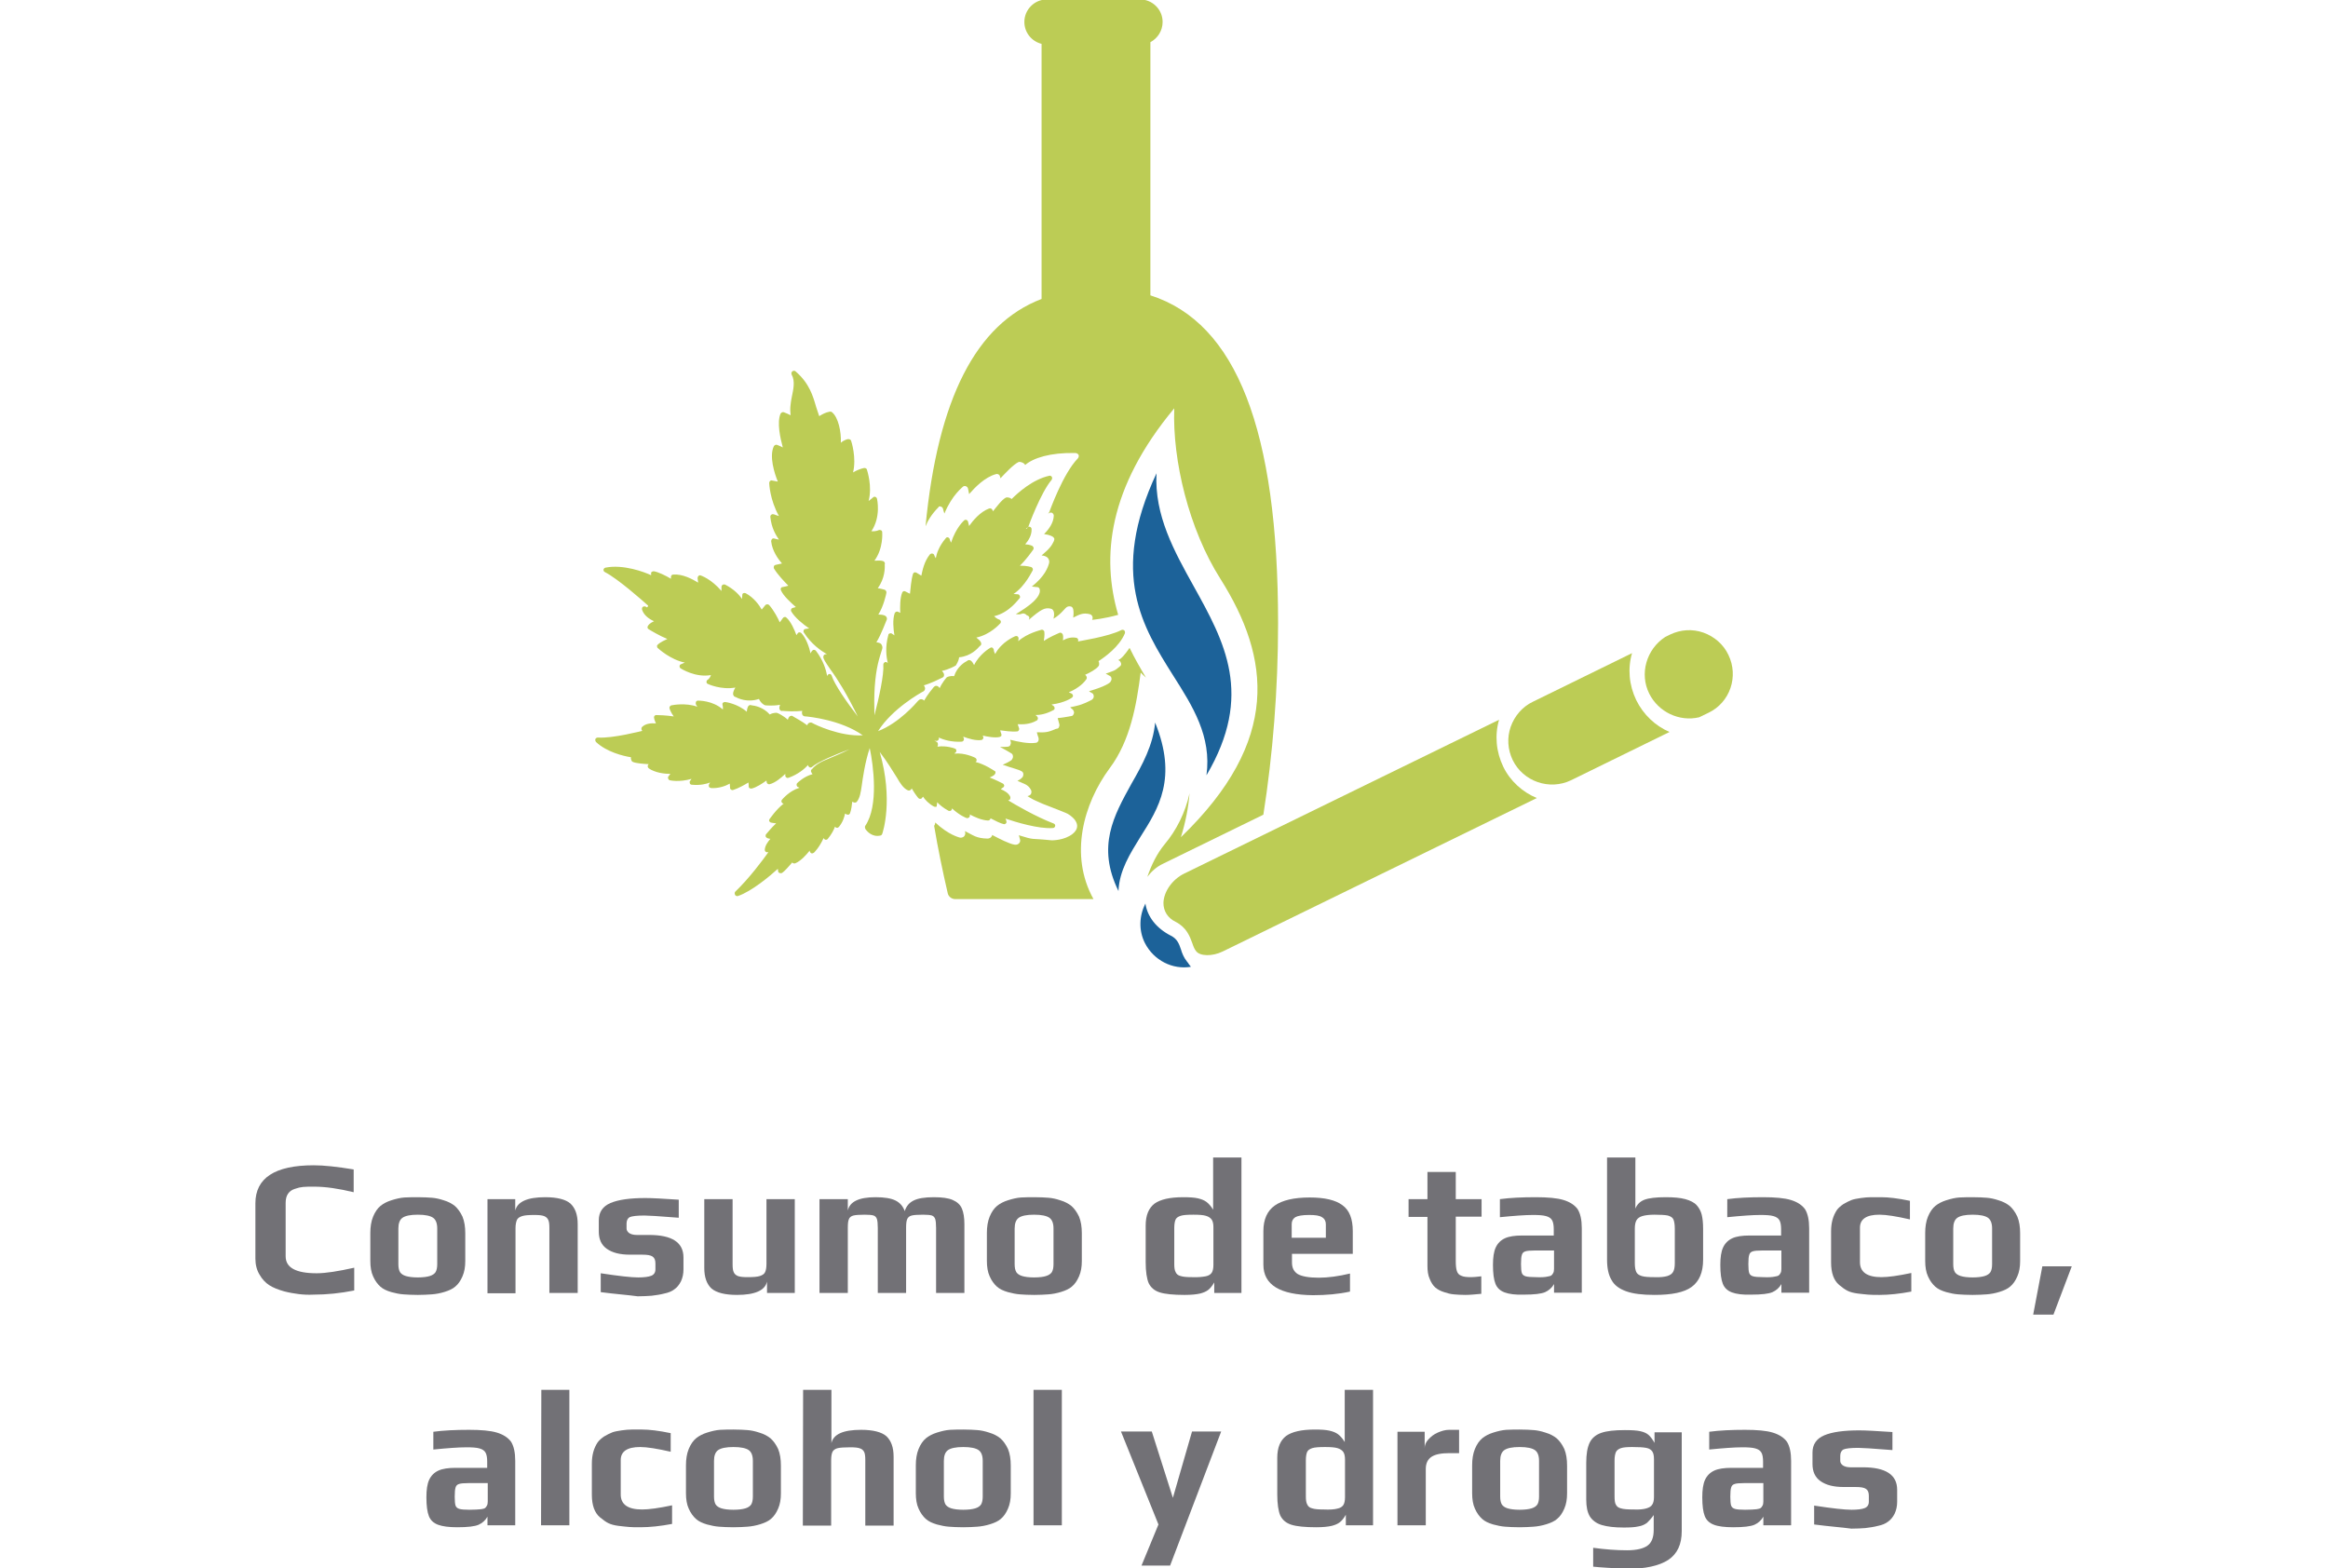 <?xml version="1.0" encoding="utf-8"?>
<!-- Generator: Adobe Illustrator 26.0.1, SVG Export Plug-In . SVG Version: 6.00 Build 0)  -->
<svg version="1.1" id="Capa_1" xmlns="http://www.w3.org/2000/svg" xmlns:xlink="http://www.w3.org/1999/xlink" x="0px" y="0px"
	 viewBox="0 0 838.6 564.9" style="enable-background:new 0 0 838.6 564.9;" xml:space="preserve">
<style type="text/css">
	.st0{fill:#BCCC55;}
	.st1{fill:#1C6299;}
	.st2{fill:#727176;}
</style>
<g>
	<g>
		<path class="st0" d="M399.7,276.8c7.5-10,9.7-22.9,11.2-34.5c0.6,0.6,1.3,1.3,1.9,1.8c-2.1-3.5-4.1-7-5.9-10.7
			c-1.6,2.3-2.9,3.9-4.1,4.4l0.4,0.2c0.6,0.4,0.9,1.4,0.4,1.9c-2.3,2-2.2,1.6-5.3,2.8l1.5,0.8c0.4,0.2,0.6,0.6,0.6,1.1
			c0,0.4-0.2,0.8-0.5,1.2c-0.2,0.1-1.1,1.3-7.6,3.2c0.3,0.3,0.7,0.5,1.1,0.7c0.4,0.2,0.6,0.7,0.6,1.2c0,0.5-0.3,0.9-0.7,1.2
			c-4,2.1-5.6,2.2-7.8,2.7c0.2,0.2,0.5,0.5,0.9,0.8c0.3,0.3,0.5,0.7,0.5,1.2c-0.1,0.4-0.3,0.9-0.7,1.1c-3.1,0.5-2.3,0.5-5.2,0.8
			l0.6,2.2c0.1,0.4,0,0.8-0.2,1.2s-0.6,0.4-1.1,0.5c-2.9,1.3-3.9,1.3-6.8,1.2c0.1,0.5,0.3,1.2,0.6,2c0.1,0.4,0.1,0.7-0.1,1.2
			c-0.2,0.3-0.5,0.6-0.9,0.6c-2.6,0.4-6.5-0.4-9.2-1.1l0.2,0.8c0.1,0.4,0,0.7-0.2,1.2c-0.2,0.3-0.6,0.5-0.9,0.5
			c-0.8,0.1-1.8,0.1-2.8,0.1c2.4,1.2,3.9,2.2,4.1,2.3c0.4,0.2,0.6,0.6,0.6,1.2c0,0.4-0.2,0.8-0.5,1.2c-0.1,0.1-1.1,0.8-3.2,1.7
			c3.7,1.3,5.7,1.7,6.7,2.3c0.4,0.2,0.7,0.5,0.7,0.9c0.1,0.4,0,0.8-0.2,1.2c-0.2,0.2-0.6,0.8-1.9,1.4c2.3,1.1,3.8,1.2,4.9,3.3
			c0.2,0.4,0.2,0.9,0,1.4c-0.2,0.4-0.7,0.7-1.3,0.8c0,0,2.2,1.4,3.1,1.7c4.7,2.1-0.4-0.1,10.6,4.3c1.7,0.6,6.8,4.2,2.6,7.6
			c-2.9,2.3-7.2,2.4-7.9,2.3c-7.6-0.8-5.4,0.1-11.5-1.8c0.1,0.4,0.3,0.8,0.4,1.4c0.2,0.5,0.1,1.1-0.3,1.5c-0.4,0.4-0.9,0.6-1.6,0.5
			c-2-0.3-5.4-2.1-8.1-3.5c0,0.3-0.2,0.5-0.4,0.8c-0.3,0.3-0.8,0.5-1.3,0.5c-4.1-0.1-5.1-1.2-8.1-2.7l0.1,0.5
			c0.1,0.5-0.1,1.1-0.5,1.5c-0.4,0.3-1.1,0.5-1.6,0.3c-0.2-0.1-3.9-0.9-8.7-5.4c0,0.4-0.1,0.8-0.4,1.2c1.4,8.4,3.1,16.5,4.9,24.3
			c0.3,1.3,1.5,2.1,2.7,2.1h49.8C385.1,308.1,390.3,289.5,399.7,276.8z"/>
		<path class="st0" d="M338.9,182.5c0.4,0.1,0.7,0.4,0.8,0.8c0.1,0.5,0.3,1.2,0.5,1.7c2.8-6.8,6.6-9.5,6.7-9.7
			c0.3-0.2,0.7-0.3,1.1-0.1c0.3,0.1,0.6,0.4,0.7,0.8l0.4,2c2-2.3,5.6-6.1,9.7-7.2c0.6-0.2,1.3,0.2,1.4,0.8l0.2,0.7
			c1.8-1.9,4.6-4.9,6.4-5.8c0.2-0.1,0.4-0.1,0.6-0.1c0.7,0.1,1.5,0.4,1.9,1.1c2.9-2.5,9-4.5,18-4.3c0.5,0,0.9,0.2,1.2,0.6
			c0.2,0.4,0.1,0.9-0.2,1.3c-5.4,5.5-10.2,19.1-10.3,19.3c-0.1,0.2-0.7,1.1-0.4,0.7c0.3-0.4,0.8-0.5,1.3-0.4
			c0.4,0.2,0.7,0.6,0.7,1.1c-0.1,2.6-1.8,4.9-3.5,6.6c2.2,0.3,3.1,0.9,3.3,1.1c0.2,0.2,0.4,0.4,0.4,0.7s-0.1,0.5-0.2,0.8
			c-0.7,1.5-1.5,2.7-4.4,5.1c3.4,0.3,2.7,2.8,2.7,2.8c-0.4,1.4-1.4,4.6-6.2,8.4c1.4,0.2,1.9,0.2,1.9,0.2c0.4,0,0.8,0.3,0.9,0.7
			c1.1,3.8-8.2,8.7-8.5,9c-0.1,0.1,0.5,0.1,1.4,0.1c0.4-0.1,0.6-0.2,0.7-0.2c0.4-0.2,0.9-0.1,1.4,0.2c0.1,0.1,0.2,0.2,0.3,0.3
			c0.8,0.3,1.3,0.7,0.8,1.7c4.3-3.7,5.8-4.6,8-4c0.1,0,1.7,0.4,0.9,3.6c3.3-2,4-4,5.2-4.4c0.3-0.1,0.7-0.1,1.1,0
			c0.3,0.1,0.6,0.4,0.7,0.7c0.1,0.2,0.4,1.3,0.1,3.3c2.2-1.1,3.6-1.9,6.1-1.2c0.5,0.2,0.9,0.6,0.9,1.3c0,0.3-0.1,0.5-0.2,0.7
			c0,0,0,0,0.1,0s4.3-0.4,9.3-1.8c-6.1-20.7-3.7-45.7,20.2-74.4c-0.7,18.8,5.3,43.6,16.6,61.4c18,28.5,21.9,58.3-14.2,93.1
			c1.7-5.5,2.7-10.7,3.1-15.8c-1.5,6.9-4.7,13.3-9,18.4c-2.7,3.3-4.7,7.3-6.2,11.7c1.5-2,3.4-3.7,5.8-4.8l36-17.6
			c3.4-21.7,5.3-45,5.3-69c0-69.5-15-108.2-46-118.1V15.2c2.6-1.4,4.4-4.1,4.4-7.3c0-4.5-3.7-8.1-8.1-8.1h-33.6
			c-4.5,0-8.1,3.7-8.1,8.1c0,3.8,2.6,7,6.2,7.9v91.9c-23.6,9-37.4,36-41.8,81.9c0.8-2,2.2-4.4,4.7-6.9
			C338,182.5,338.5,182.3,338.9,182.5z"/>
		<path class="st0" d="M622.6,235.9c-1.8-3.8-5.1-6.6-9-8c-4-1.4-8.2-1.1-12,0.7l-1.8,0.9c-6.7,4.4-9.3,13.2-5.7,20.4
			c3.3,6.6,10.8,10.2,18,8.5l3.3-1.6C623.2,253.1,626.4,243.7,622.6,235.9z"/>
		<path class="st0" d="M589.4,252.2c-2.6-5.4-3.1-11.4-1.5-16.9l-35.7,17.5c-3.8,1.8-6.6,5.1-8,9c-1.4,4-1.1,8.2,0.7,12
			c3.8,7.8,13.3,11,21,7.3l35.5-17.4C596.3,261.5,592,257.5,589.4,252.2z"/>
		<path class="st0" d="M541.5,276.2c-2.6-5.4-3.1-11.4-1.5-16.9l-113.4,55.4c-4.3,2.1-7.4,6.5-7.5,10.6c0,2.9,1.5,5.4,4.4,6.8
			c3.9,2,5.1,5.2,6,7.7c0.4,1.2,0.8,2.2,1.4,2.9c1.4,1.8,5.8,1.9,9.5,0.1l113.2-55.3C548.5,285.4,544,281.4,541.5,276.2z"/>
		<path class="st1" d="M427.5,346.3c-1.1-1.4-1.7-2.9-2.1-4.3c-0.7-2.1-1.4-3.8-3.6-4.9c-5.3-2.7-8.5-6.9-9.2-11.6
			c-2.2,4.3-2.5,9.6-0.2,14.2c3.2,6.3,10,9.7,16.6,8.6c-0.2-0.3-0.5-0.6-0.7-0.9C428,347,427.8,346.6,427.5,346.3z"/>
		<path class="st1" d="M422.5,243.2c7.2,11.3,14,22.1,12.1,36.1c17.1-29,6.5-48.1-4.6-68.1c-7-12.6-14.2-25.5-13.4-40.7
			C399.6,206.9,411.7,226,422.5,243.2z"/>
		<path class="st1" d="M416.1,260.3c-0.7,8.1-4.6,15.2-8.5,22c-6.4,11.6-12.6,22.6-4.7,38.7c0.3-7.4,4.2-13.5,7.9-19.5
			C417.4,291.1,424.2,280.3,416.1,260.3z"/>
		<path class="st0" d="M337.6,289c0.8,0.9,2.1,2,4.1,3.1c0.3,0.1,0.6,0.1,0.9-0.1c0.2-0.2,0.4-0.5,0.3-0.8c2.8,2.6,5.2,3.5,5.3,3.5
			c0.3,0.1,0.6,0,0.9-0.2c0.2-0.2,0.3-0.5,0.3-0.8l-0.1-0.3c1.7,0.9,4.3,2.1,6.6,2.2c0.3,0,0.5-0.1,0.7-0.3c0.1-0.1,0.2-0.3,0.2-0.5
			c1.5,0.8,3.7,1.9,4.8,2.1c0.3,0.1,0.6-0.1,0.8-0.3c0.2-0.2,0.2-0.6,0.1-0.9c-0.1-0.3-0.2-0.5-0.3-0.8c3.5,1.2,11.9,3.8,17.1,3.4
			c0.4,0,0.7-0.3,0.8-0.7c0.1-0.4-0.2-0.8-0.5-0.9c-6.5-2.5-13.7-6.7-16.5-8.4c0.1,0,0.1,0,0.2,0c0.3-0.1,0.5-0.2,0.6-0.5
			c0.1-0.3,0.1-0.5,0-0.8c-0.6-1.3-2-2.1-3.4-2.7c0.6-0.4,0.9-0.7,1.1-0.8c0.1-0.2,0.2-0.5,0.1-0.7c-0.1-0.2-0.2-0.4-0.4-0.5
			c-0.6-0.3-2.7-1.4-4.8-2.2c1.2-0.5,1.7-0.9,1.8-1.1c0.2-0.2,0.3-0.4,0.3-0.7s-0.1-0.5-0.4-0.6c-0.2-0.1-3.3-2.3-6.8-3.2
			c0.3-0.1,0.4-0.4,0.4-0.7c0-0.3-0.2-0.6-0.5-0.8c-0.2-0.1-3.8-1.9-7.5-1.5c0.1-0.2,0.2-0.3,0.3-0.3c0.3-0.2,0.4-0.5,0.4-0.8
			c0-0.3-0.2-0.6-0.5-0.7c-0.1-0.1-3.2-1.2-6.3-0.7c0.3-0.7,0.2-1.3-0.1-1.6c-0.1-0.1-0.3-0.2-0.5-0.3c-0.1-0.1-0.3-0.2-0.6-0.3
			c0.2,0,0.4,0.1,0.6,0.1c0.3,0.1,0.7,0,0.9-0.3c0.2-0.2,0.3-0.6,0.1-0.9c1.8,0.8,4.6,1.7,8.3,1.5c0.3,0,0.5-0.2,0.7-0.4
			c0.1-0.2,0.2-0.5,0.1-0.8c-0.1-0.2-0.2-0.4-0.2-0.6c1.9,0.7,4.5,1.5,6.5,1.2c0.2,0,0.5-0.2,0.6-0.4s0.2-0.5,0.1-0.7l-0.2-0.5
			c1.7,0.4,4.4,0.9,6.1,0.5c0.2-0.1,0.5-0.2,0.6-0.4c0.1-0.2,0.1-0.5,0-0.7c-0.2-0.5-0.3-0.9-0.4-1.3c1.5,0.2,4.1,0.6,6.1,0.4
			c0.3,0,0.5-0.2,0.6-0.4s0.2-0.5,0.1-0.7l-0.5-1.5c1.7,0.1,4.4,0.1,6.8-1.3c0.3-0.1,0.4-0.4,0.5-0.7c0-0.3-0.1-0.6-0.3-0.8
			c-0.2-0.2-0.4-0.4-0.6-0.5c1.5,0,3.8-0.3,6.5-1.8c0.3-0.1,0.4-0.4,0.4-0.7c0-0.3-0.2-0.6-0.4-0.8c-0.2-0.1-0.5-0.3-0.7-0.5
			c4.8-0.6,7.3-2.4,7.4-2.5c0.2-0.2,0.4-0.5,0.3-0.7c0-0.3-0.2-0.5-0.4-0.7l-1.1-0.5c2-0.8,4.9-2.5,6.4-4.8c0.2-0.4,0.1-0.9-0.3-1.3
			l-0.2-0.2c1.6-0.7,4-2,4.8-3.1c0.1-0.1,0.2-0.3,0.2-0.4c0.1-0.6,0-1.1-0.2-1.4c2.3-1.5,7.5-5.2,9.5-10c0.1-0.3,0.1-0.7-0.2-1.1
			c-0.3-0.2-0.7-0.3-1.1-0.1c-4.6,2.4-15.5,4-15.6,4.1l0,0c0.1-0.1,0.1-0.3,0.1-0.5c0-0.4-0.3-0.7-0.6-0.8c-1.7-0.4-3.5,0.1-4.9,0.9
			c0.2-1.4,0-2-0.1-2.2s-0.3-0.4-0.5-0.5c-0.2-0.1-0.5-0.1-0.7,0c-0.7,0.3-3.5,1.5-5.6,2.9c0.4-2.1,0.2-3.3,0.2-3.3
			c0-0.2-0.2-0.4-0.4-0.6c-0.2-0.1-0.4-0.2-0.7-0.1c-0.2,0.1-5.1,1.2-8.3,4.1c0.1-0.6,0.1-0.9,0.1-0.9c0.1-0.3-0.1-0.6-0.3-0.8
			c-0.2-0.2-0.6-0.2-0.9-0.1c-0.2,0.1-4.9,2-7.2,6.4c-0.5-0.8-0.5-1.4-0.5-1.4c0-0.3-0.2-0.6-0.4-0.8c-0.3-0.2-0.6-0.2-0.9,0
			c-0.2,0.1-3.9,2.3-5.8,6.2c-0.8-1.6-1.4-1.8-1.9-1.8c-0.2,0-0.4,0.1-0.6,0.3c-0.8,0.4-3.6,2-4.7,5.5c-1.5-0.2-2.5,0.3-2.6,0.4
			c-0.1,0-0.2,0.1-0.2,0.2c-0.1,0.1-1.5,1.7-2.4,3.7c-0.5-0.7-0.9-0.9-1.5-0.8c-0.3,0.1-0.5,0.3-0.7,0.5c-0.5,0.6-2.3,2.8-3.4,4.8
			c-0.3-0.3-0.6-0.5-1.1-0.5c-0.5,0-0.8,0.3-1.1,0.6c-0.6,0.7-6.8,8-14.4,10.9c5.1-8.1,15.2-13.7,16.1-14.2c0.3-0.1,0.7-0.4,0.8-0.9
			c0.1-0.4,0-0.8-0.4-1.4c2.5-0.7,5.7-2.3,6.5-2.7c0.3-0.1,0.6-0.3,0.7-0.6c0.2-0.5,0.1-1.1-0.7-1.9c2.5-0.5,4.8-1.8,4.9-1.9
			c0.1,0,0.2-0.1,0.2-0.2c0-0.1,0.9-1.2,1.1-2.8c4.3-0.4,6.7-3.2,7.4-4c0.2-0.1,0.4-0.3,0.5-0.5c0.2-0.6,0-1.3-1.7-2.6
			c5.1-1.1,8.4-4.9,8.6-5.1c0.2-0.2,0.3-0.5,0.2-0.8c-0.1-0.3-0.3-0.5-0.6-0.6c0,0-0.8-0.2-1.8-1.2c5.6-1.3,8.9-6.3,9.2-6.5
			c0.2-0.3,0.2-0.6,0-0.9c-0.1-0.3-0.4-0.5-0.7-0.5c0,0-0.4,0-1.5-0.1c4.3-2.9,6.7-8.3,6.9-8.5c0.1-0.2,0.1-0.5,0-0.7
			s-0.3-0.4-0.5-0.5c-0.1,0-1.4-0.5-4.1-0.5c2.2-2.1,4.3-5.1,4.8-5.8c0.1-0.2,0.2-0.4,0.1-0.7c0-0.2-0.2-0.4-0.4-0.6
			c-0.2-0.1-0.9-0.5-2.6-0.6c1.3-1.5,2.4-3.4,2.3-5.5c0-0.4-0.3-0.7-0.6-0.8c-0.4-0.1-0.7,0-0.9,0.4c-0.2,0.2-0.3,0.3-0.3,0.3
			c-0.1,0-0.1,0-0.2-0.1l0.6-0.4c0.2-0.1,0.3-0.2,0.3-0.4c0-0.1,4.4-12.1,8.3-16.7c0.2-0.3,0.3-0.7,0.1-1.1
			c-0.2-0.3-0.6-0.5-0.9-0.4c-6,1.3-11.4,6.2-13.6,8.4c-0.4-0.4-0.9-0.6-1.6-0.6c-0.2,0-0.3,0-0.5,0.1c-1.4,0.7-3.4,3.4-4.6,4.9
			l-0.2-0.5c-0.2-0.4-0.7-0.7-1.2-0.5c-3.2,1.2-5.8,4.3-7.2,6.3l-0.4-1.6c-0.1-0.3-0.3-0.5-0.6-0.6c-0.3-0.1-0.6,0-0.8,0.2
			c-0.1,0.1-2.9,2.5-4.7,8c-0.2-0.4-0.4-0.8-0.5-1.3c-0.1-0.3-0.3-0.5-0.6-0.6s-0.6,0-0.8,0.3c-2.4,2.8-3.3,5.5-3.6,7.2
			c-0.2-0.3-0.4-0.6-0.6-1.2c-0.1-0.3-0.4-0.4-0.7-0.5c-0.3,0-0.6,0.1-0.8,0.3c-2.1,2.6-2.7,5.8-3.1,7.7l-1.8-1.1
			c-0.2-0.1-0.5-0.1-0.7-0.1c-0.2,0.1-0.4,0.3-0.5,0.5c-0.7,2.3-0.9,5.5-1.1,7.2c-0.4-0.2-0.9-0.4-1.6-0.8c-0.2-0.1-0.5-0.2-0.7-0.1
			c-0.2,0.1-0.4,0.2-0.5,0.5c-0.8,1.9-0.8,5.3-0.7,7.3l-0.8-0.4c-0.2-0.1-0.5-0.1-0.7,0c-0.2,0.1-0.4,0.3-0.5,0.5
			c-0.8,2.3-0.5,5.6-0.1,8c-0.3-0.2-0.5-0.4-0.9-0.6c-0.2-0.2-0.5-0.2-0.8-0.1c-0.3,0.1-0.5,0.3-0.5,0.6c-1.2,4.3-0.7,7.9-0.2,10.1
			c-0.1-0.1-0.2-0.1-0.2-0.2c-0.3-0.2-0.6-0.3-0.9-0.1c-0.3,0.2-0.5,0.5-0.5,0.8c0.3,3.6-1.6,12.2-3.2,18.3
			c-0.1-3.6-0.1-6.9,0.1-10.1c0.5-7.2,1.6-10.3,2.7-13.8c0.2-0.6,0-1.3-0.4-1.8c-0.3-0.3-0.8-0.5-1.7-0.6c1.8-2.9,3.5-7.7,3.8-8.3
			c0-0.1,0-0.1,0-0.2c0-0.3-0.1-0.6-0.3-0.8c-0.3-0.3-0.9-0.7-2.8-0.7c1.9-2.9,2.9-7.6,2.9-7.8c0.1-0.4-0.1-0.8-0.5-1.1
			c-0.1,0-1.2-0.4-2.6-0.6c2.6-3.5,2.6-7.4,2.5-8.5c0.1-0.2,0.1-0.5,0-0.7c-0.2-0.5-0.7-0.9-3.7-0.7c3.3-4.5,2.8-10.1,2.8-10.3
			c0-0.3-0.2-0.6-0.5-0.7c-0.3-0.1-0.6-0.1-0.8,0c0,0-0.9,0.5-2.6,0.4c3.5-5.2,2.1-11.5,2-11.8s-0.3-0.5-0.6-0.6
			c-0.3-0.1-0.6,0-0.8,0.2c0,0-0.4,0.4-1.6,1.3c1.4-5.3-0.5-10.9-0.6-11.3c-0.1-0.4-0.5-0.6-0.9-0.6c-0.1,0-1.7,0.2-4.1,1.6
			c1.3-5.2-0.6-11.2-0.7-11.4c-0.1-0.4-0.5-0.6-1.1-0.6c-0.1,0-1.3,0.2-2.6,1.3c0.2-3.8-0.9-9.2-3.2-11c-0.2-0.2-0.4-0.2-0.8-0.2
			c-1.5,0.3-2.6,0.9-3.4,1.4c-0.1,0.1-0.2,0.1-0.4,0.2c-0.4-1.1-0.7-2.1-1.1-3.3c-1.1-3.8-2.4-8.5-7.4-12.8c-0.3-0.3-0.8-0.3-1.2,0
			c-0.3,0.3-0.4,0.7-0.2,1.2c1.3,2.3,0.6,5.3,0,8.2c-0.2,0.9-0.3,1.8-0.4,2.6c-0.2,1.4-0.1,2.7,0,3.8c-0.7-0.4-1.7-0.8-2.5-1.1
			c-0.4-0.1-0.8,0.1-1.1,0.5c-1.4,3.2-0.1,8.9,0.8,12.2c-0.5-0.3-1.3-0.6-2-0.9c-0.4-0.2-0.9,0-1.2,0.4c-1.8,3.6,0.2,9.9,1.4,12.8
			l-2.1-0.4c-0.3-0.1-0.5,0-0.7,0.2c-0.2,0.2-0.3,0.4-0.3,0.7c0,0.2,0.2,6,3.5,11.9c-0.5-0.1-1.2-0.4-1.8-0.6
			c-0.3-0.1-0.6-0.1-0.9,0.1c-0.3,0.2-0.4,0.5-0.4,0.8c0.4,4,2,6.6,3.1,8.2c-0.4-0.1-1.1-0.2-1.7-0.4c-0.3-0.1-0.6,0-0.8,0.2
			c-0.2,0.2-0.3,0.5-0.3,0.8c0.4,3.6,2.6,6.5,3.9,8l-2.3,0.5c-0.3,0.1-0.5,0.2-0.6,0.5c-0.1,0.2-0.1,0.5,0,0.8
			c1.4,2.3,3.8,4.8,5.2,6.2c-0.5,0.2-1.2,0.3-2.1,0.5c-0.3,0-0.5,0.2-0.6,0.4c-0.1,0.2-0.1,0.5,0,0.7c0.8,2,3.7,4.6,5.4,6.1
			l-1.1,0.3c-0.3,0.1-0.5,0.2-0.6,0.5c-0.1,0.2-0.1,0.5,0,0.7c1.3,2.3,4.3,4.7,6.5,6.2c-0.4,0-0.8,0.1-1.4,0.2
			c-0.3,0-0.5,0.2-0.6,0.5c-0.1,0.3-0.1,0.6,0.1,0.8c2.7,4.2,6.1,6.5,8.3,7.8c-0.2,0-0.3,0-0.5,0c-0.4,0-0.7,0.3-0.8,0.8
			c-0.1,0.8,0.6,1.8,2.5,4.6c1.4,1.9,2.9,4.2,4.4,6.7c1.9,3.2,3.8,6.8,5.5,10.3c-3.8-4.9-8.4-11.5-9.4-14.7
			c-0.1-0.3-0.4-0.6-0.7-0.6c-0.3,0-0.7,0.2-0.8,0.5c0,0.1-0.1,0.2-0.1,0.3c-0.4-2.2-1.4-5.7-4.1-9.2c-0.2-0.2-0.4-0.3-0.7-0.3
			c-0.3,0-0.5,0.2-0.7,0.4c-0.2,0.3-0.4,0.6-0.5,0.9c-0.5-2.3-1.6-5.5-3.3-7.3c-0.2-0.2-0.4-0.3-0.7-0.3c-0.2,0-0.5,0.1-0.6,0.3
			l-0.5,0.7c-0.7-1.9-2-4.9-3.6-6.3c-0.2-0.2-0.4-0.3-0.7-0.2c-0.2,0-0.5,0.2-0.6,0.4c-0.4,0.6-0.8,1.1-1.1,1.5
			c-0.7-1.6-2.2-4.4-3.8-6.2c-0.2-0.2-0.4-0.3-0.7-0.3s-0.5,0.1-0.7,0.3l-1.3,1.6c-0.9-1.6-2.8-4.3-5.8-5.9c-0.3-0.1-0.6-0.1-0.8,0
			c-0.3,0.1-0.4,0.4-0.4,0.7c0,0.5-0.1,0.9-0.1,1.4c-0.9-1.4-2.8-3.5-6.1-5.2c-0.3-0.1-0.6-0.1-0.9,0.1c-0.3,0.2-0.4,0.5-0.4,0.8
			c0,0.4,0,0.9,0,1.4c-3.8-4.4-7.3-5.5-7.5-5.6c-0.3-0.1-0.6,0-0.8,0.2c-0.2,0.2-0.3,0.5-0.3,0.8l0.2,1.6c-2.1-1.3-5.7-3.2-9-2.9
			c-0.5,0-0.8,0.4-0.8,0.9v0.6c-1.8-1.1-4.7-2.5-6.2-2.7c-0.3,0-0.6,0.1-0.8,0.3c-0.2,0.2-0.2,0.6-0.1,0.8c0,0.1,0,0.2-0.1,0.3
			c-2.3-1.1-10-4-16.4-2.7c-0.4,0.1-0.6,0.4-0.7,0.7c0,0.4,0.1,0.7,0.5,0.9c4.7,2.4,13.6,10.3,15.6,12.1c-0.1,0.3-0.2,0.5-0.4,0.6
			c0,0-0.2,0-0.4-0.2c-0.3-0.2-0.7-0.2-1.1,0c-0.3,0.2-0.4,0.6-0.3,1.1c0.7,2,2.5,3.3,4.3,4.1c-1.6,0.7-2.1,1.5-2.2,1.7
			s-0.2,0.4-0.1,0.7c0,0.2,0.2,0.4,0.4,0.5c0.8,0.5,4,2.4,6.7,3.5c-2.5,1.1-3.5,2-3.5,2.1c-0.2,0.2-0.3,0.4-0.2,0.6
			c0,0.2,0.1,0.5,0.3,0.6c0.2,0.2,4.6,4.2,9.7,5.2c-0.9,0.4-1.4,0.6-1.4,0.6c-0.3,0.1-0.5,0.4-0.5,0.7c0,0.3,0.1,0.6,0.4,0.8
			c0.2,0.1,5.3,3.4,10.9,2.4c-0.4,1.3-1.2,1.7-1.2,1.7c-0.3,0.2-0.4,0.5-0.4,0.8c0,0.3,0.2,0.6,0.5,0.7c0.2,0.1,4.8,2.2,9.9,1.3
			c-1.1,1.9-0.9,2.6-0.5,3.1c0.2,0.2,0.4,0.3,0.6,0.3c0.9,0.5,4.2,2.1,8.4,0.7c0.7,1.6,2,2.2,2,2.2c0.1,0,0.2,0.1,0.3,0.1
			s2.7,0.3,5.3-0.2c-0.4,1.1-0.3,1.7,0.1,2c0.2,0.2,0.5,0.3,0.9,0.2c0.9,0.1,4.4,0.3,7,0c-0.2,0.6-0.1,1.1,0.1,1.5
			c0.3,0.4,0.7,0.5,1.2,0.5c1.1,0.1,12.6,1.2,20.5,6.8c-8.2,0.5-17.3-3.9-18.1-4.4c-0.3-0.2-0.7-0.3-1.2-0.1
			c-0.4,0.2-0.6,0.5-0.7,0.9c-1.8-1.4-4.3-2.7-5.1-3.2c-0.2-0.2-0.5-0.3-0.8-0.2c-0.5,0.1-0.8,0.4-1.1,1.4c-1.6-1.5-3.6-2.4-3.7-2.4
			c-0.1,0-0.2-0.1-0.3-0.1c-0.1,0-1.3-0.1-2.5,0.6c-2.4-2.7-5.5-3.2-6.5-3.3c-0.2-0.1-0.5-0.1-0.7-0.1c-0.5,0.2-0.9,0.6-1.1,2.4
			c-3.3-2.9-7.6-3.5-7.8-3.5c-0.3,0-0.6,0.1-0.8,0.3c-0.2,0.2-0.2,0.6-0.1,0.9c0,0,0.2,0.5,0.1,1.5c-3.7-3.3-8.8-3.2-9-3.2
			c-0.3,0-0.6,0.2-0.7,0.5c-0.1,0.3-0.1,0.6,0,0.9c0,0,0.1,0.2,0.5,0.8c-4.2-1.5-8.9-0.6-9.3-0.5c-0.2,0-0.4,0.2-0.6,0.4
			c-0.1,0.2-0.2,0.4-0.1,0.7c0,0.1,0.3,1.2,1.5,2.9c-2.5-0.4-5.5-0.5-6.3-0.5c-0.2,0-0.5,0.1-0.6,0.3c-0.2,0.2-0.2,0.4-0.2,0.6
			c0,0.2,0.1,0.8,0.7,2.1c-1.7-0.1-3.6,0-4.9,1.2c-0.3,0.2-0.4,0.6-0.3,1.1c0.1,0.2,0.2,0.3,0.3,0.4l0,0c-0.1,0-10.8,2.8-16,2.4
			c-0.4,0-0.7,0.2-0.9,0.5c-0.1,0.3-0.1,0.7,0.2,1.1c3.8,3.6,9.9,5.1,12.6,5.5c-0.1,0.4,0,0.8,0.3,1.4c0.1,0.1,0.2,0.2,0.4,0.3
			c1.2,0.5,3.9,0.7,5.7,0.8l-0.2,0.2c-0.3,0.4-0.2,0.9,0.2,1.3c2.3,1.6,5.7,2,7.8,2l-0.7,0.9c-0.2,0.2-0.2,0.5-0.1,0.8
			c0.1,0.3,0.3,0.5,0.6,0.6c0.1,0,3.2,0.8,7.8-0.5c-0.1,0.2-0.3,0.5-0.5,0.7c-0.2,0.2-0.2,0.6-0.1,0.9c0.1,0.3,0.4,0.5,0.7,0.5
			c3.1,0.3,5.3-0.3,6.6-0.8c-0.1,0.2-0.2,0.4-0.4,0.7c-0.1,0.3-0.1,0.6,0,0.8c0.1,0.3,0.4,0.4,0.7,0.5c2.8,0.2,5.4-0.8,6.8-1.6
			l0.1,1.6c0,0.3,0.2,0.5,0.4,0.6c0.2,0.1,0.5,0.2,0.7,0.1c1.9-0.6,4.2-1.9,5.5-2.7c0.1,0.3,0.1,0.8,0.1,1.4c0,0.3,0.1,0.5,0.3,0.6
			c0.2,0.2,0.5,0.2,0.7,0.2c1.8-0.4,4-1.9,5.4-2.9l0.1,0.6c0,0.2,0.2,0.5,0.4,0.6c0.2,0.1,0.5,0.2,0.7,0.1c2-0.5,4.1-2.3,5.6-3.7
			c0,0.2,0,0.4,0,0.6c0,0.3,0.1,0.5,0.4,0.7c0.2,0.2,0.5,0.2,0.8,0.1c3.5-1.3,5.7-3.2,7-4.6c0,0.3,0.2,0.6,0.5,0.8
			c0.3,0.2,0.7,0.1,0.9-0.1c2.2-1.9,8.5-4.5,13.6-6.4c-3.3,1.7-6.5,2.9-8.5,3.8l-0.5,0.2c-2.6,1.1-4.1,2.5-4.5,3.1
			c-0.2,0.1-0.3,0.3-0.4,0.4c-0.2,0.4,0,0.8,0.5,1.5c-3.1,0.8-5.4,3.1-5.5,3.2c-0.2,0.2-0.3,0.5-0.2,0.9c0.1,0.3,0.3,0.5,0.6,0.6
			c0,0,0.2,0,0.4,0.2c-3.7,1.1-6.2,4.2-6.3,4.3c-0.2,0.3-0.3,0.6-0.1,0.9c0.1,0.3,0.4,0.5,0.7,0.5c-2.8,2.2-4.9,5.4-5.1,5.6
			c-0.1,0.2-0.2,0.5-0.1,0.7c0.1,0.2,0.3,0.4,0.5,0.5c0.1,0,0.7,0.2,2,0.3c-1.6,1.5-3.2,3.4-3.6,3.9c-0.2,0.2-0.2,0.4-0.2,0.7
			c0,0.2,0.2,0.5,0.4,0.6c0.1,0.1,0.5,0.3,1.3,0.4c-0.9,1.1-1.9,2.4-2,3.9c0,0.3,0.1,0.6,0.3,0.7c0.2,0.2,0.5,0.3,0.8,0.2
			c0.1,0,0.1,0,0.2,0c-1.9,2.7-6.9,9.4-11.9,14.2c-0.3,0.3-0.3,0.7-0.1,1.2c0.2,0.3,0.6,0.5,0.9,0.4h0.1c4.9-1.6,11.8-7.4,14.4-9.8
			c0,0.2,0.1,0.5,0.1,0.8c0,0.3,0.2,0.6,0.5,0.7s0.6,0.1,0.9,0c0.9-0.6,2.5-2.4,3.7-3.8c0.1,0.1,0.2,0.3,0.4,0.3
			c0.2,0.1,0.5,0.1,0.7,0c2.1-0.9,4-3.1,5.2-4.6v0.3c0.1,0.3,0.3,0.6,0.6,0.7s0.6,0,0.9-0.2c0.1-0.1,1.9-1.8,3.5-5.3
			c0.1,0.3,0.3,0.5,0.6,0.6s0.7,0,0.9-0.3c1.4-1.7,2.2-3.3,2.6-4.4c0.1,0.2,0.4,0.4,0.6,0.4c0.3,0.1,0.6-0.1,0.8-0.3
			c1.4-1.7,2-3.6,2.2-4.8l0.6,0.3c0.2,0.1,0.5,0.1,0.7,0.1c0.2-0.1,0.4-0.3,0.5-0.5c0.5-1.4,0.7-3.1,0.8-4.2
			c0.1,0.1,0.2,0.1,0.4,0.2c0.4,0.2,0.9,0.2,1.2-0.1c1.2-1.4,1.5-3.7,1.8-5.7c0.4-2.9,1.2-8.6,2.9-13.7c1.3,6.1,3.3,20.8-1.6,28
			c-0.3,0.5,0,1.1,0.2,1.4c0.5,0.6,2.3,2.8,5.3,2.1c0.3-0.1,0.5-0.3,0.6-0.6c0.2-0.5,4.1-12.2-0.9-29.5c2.7,3.5,4.9,7.2,6.3,9.4
			c0.9,1.6,2.2,3.7,3.8,4.4c0.4,0.2,0.9,0.1,1.2-0.3c0.1-0.1,0.2-0.3,0.2-0.4c0.5,0.9,1.5,2.4,2.4,3.5c0.2,0.2,0.4,0.3,0.7,0.3
			c0.2,0,0.5-0.1,0.6-0.3l0.4-0.5c0.7,1.1,2.1,2.6,4,3.6c0.3,0.1,0.6,0.1,0.9,0C337.5,289.6,337.6,289.4,337.6,289z"/>
	</g>
	<g>
		<g>
			<path class="st2" d="M107.6,466.2c-1.6-0.2-3.4-0.5-5.3-1c-2.1-0.6-3.9-1.3-5.3-2.2c-1.4-0.9-2.6-2.2-3.5-3.8
				c-1-1.6-1.5-3.6-1.5-5.8v-19.9c0-9.1,7-13.7,21-13.7c3.6,0,8.4,0.5,14.4,1.5v8.2c-5.4-1.3-10.1-2-14.2-2c-1.7,0-3.1,0-4,0.1
				c-1,0.1-1.9,0.3-3,0.7c-2.2,0.7-3.3,2.4-3.3,5v19.3c0,4.1,3.7,6.1,11.2,6.1c3.2,0,7.7-0.7,13.5-2v8.2c-5,1-9.9,1.5-14.7,1.5
				C111.1,466.5,109.2,466.4,107.6,466.2z"/>
			<path class="st2" d="M145.3,466.3c-1.4-0.1-2.8-0.4-4.3-0.8c-1.7-0.5-3-1.1-4-2s-1.9-2.1-2.6-3.7c-0.7-1.5-1-3.4-1-5.6v-10
				c0-2.2,0.3-4.2,1-5.9c0.7-1.7,1.6-3,2.7-3.9c1-0.8,2.3-1.5,3.9-2c1.6-0.5,3.2-0.9,4.7-1c1.8-0.1,3.4-0.1,4.8-0.1
				c2.1,0,3.8,0.1,5.1,0.2s2.7,0.4,4.2,0.9c1.7,0.5,3,1.2,4.1,2.1c1,0.9,1.9,2.1,2.7,3.8c0.7,1.7,1,3.7,1,6v10c0,2.1-0.3,3.9-1,5.5
				s-1.5,2.8-2.6,3.7c-0.9,0.8-2.2,1.4-3.8,1.9s-3.2,0.8-4.7,0.9c-1.4,0.1-3.1,0.2-5,0.2C148.4,466.5,146.7,466.4,145.3,466.3z
				 M154.8,459.7c1-0.3,1.7-0.8,2.1-1.4c0.4-0.7,0.6-1.6,0.6-2.9v-12.8c0-1.9-0.5-3.2-1.5-3.9c-1-0.7-2.8-1.1-5.5-1.1
				s-4.5,0.4-5.5,1.1s-1.5,2-1.5,3.9v12.8c0,1.3,0.2,2.2,0.6,2.9c0.4,0.6,1.1,1.1,2.1,1.4s2.4,0.5,4.3,0.5
				C152.4,460.2,153.8,460,154.8,459.7z"/>
			<path class="st2" d="M175.6,432h10v4.1c0.8-3.2,4.4-4.8,10.8-4.8c4.3,0,7.4,0.8,9.1,2.3c1.7,1.6,2.6,4,2.6,7.4v24.8h-10.2v-23.4
				c0-1.3-0.1-2.3-0.4-2.9c-0.3-0.7-0.8-1.1-1.5-1.4c-0.8-0.3-1.9-0.4-3.5-0.4c-2,0-3.5,0.1-4.4,0.4s-1.6,0.7-1.9,1.4
				c-0.3,0.7-0.5,1.7-0.5,3v23.4h-10.1L175.6,432L175.6,432z"/>
			<path class="st2" d="M216.4,465.5v-6.8c6.5,1,11,1.5,13.5,1.5c2.1,0,3.7-0.2,4.7-0.6s1.5-1.2,1.5-2.3v-2.1c0-1.2-0.3-2-1-2.5
				s-1.9-0.7-3.8-0.7h-4.4c-3.6,0-6.3-0.7-8.3-2.1s-2.9-3.5-2.9-6.2v-4.1c0-2.9,1.4-5,4.2-6.2s7-1.8,12.6-1.8c2.2,0,6.2,0.2,12,0.6
				v6.5c-7.3-0.6-11.3-0.8-12.3-0.8c-2.7,0-4.5,0.2-5.4,0.6c-0.7,0.4-1.1,1.2-1.1,2.3v1.8c0,0.6,0.3,1.1,0.9,1.6
				c0.6,0.4,1.5,0.7,2.7,0.7h4.5c8.3,0,12.4,2.7,12.4,8.1v4.3c0,1.6-0.3,3-0.9,4.3c-0.6,1.2-1.4,2.2-2.4,2.9
				c-0.9,0.7-2.1,1.2-3.6,1.5c-1.5,0.4-3,0.6-4.6,0.8c-1.4,0.1-3.1,0.2-5,0.2C226.1,466.5,221.7,466.2,216.4,465.5z"/>
			<path class="st2" d="M256.3,464.2c-1.7-1.6-2.6-4-2.6-7.4V432h10.2v23.4c0,1.3,0.1,2.3,0.4,2.9c0.3,0.7,0.8,1.1,1.5,1.4
				c0.8,0.3,1.9,0.4,3.5,0.4c2,0,3.5-0.1,4.4-0.4s1.6-0.7,1.9-1.4c0.3-0.6,0.5-1.6,0.5-3V432h10.2v33.8h-10v-4.1
				c-0.7,3.2-4.4,4.8-10.8,4.8C261.1,466.5,258.1,465.7,256.3,464.2z"/>
			<path class="st2" d="M295.2,432h10.2v4.1c0.7-3.2,4-4.8,10-4.8c3.2,0,5.6,0.4,7.2,1.2c1.6,0.8,2.7,2.1,3.3,3.8
				c0.6-1.8,1.6-3,3.2-3.8s4-1.2,7.3-1.2c2.9,0,5.2,0.3,6.8,1s2.7,1.7,3.3,3.1s0.9,3.3,0.9,5.6v24.8h-10.2v-23.4
				c0-1.5-0.1-2.5-0.3-3.2c-0.2-0.6-0.6-1.1-1.2-1.3c-0.6-0.2-1.7-0.3-3.2-0.3c-1.9,0-3.3,0.1-4.1,0.3c-0.8,0.2-1.4,0.7-1.6,1.3
				c-0.3,0.6-0.4,1.7-0.4,3.2v23.4h-10.2v-23.4c0-1.5-0.1-2.5-0.3-3.2c-0.2-0.6-0.6-1.1-1.2-1.3c-0.6-0.2-1.7-0.3-3.2-0.3
				c-1.9,0-3.3,0.1-4.1,0.3c-0.8,0.2-1.4,0.7-1.6,1.3c-0.3,0.6-0.4,1.7-0.4,3.2v23.4h-10.2L295.2,432L295.2,432z"/>
			<path class="st2" d="M367.4,466.3c-1.4-0.1-2.8-0.4-4.3-0.8c-1.7-0.5-3-1.1-4-2s-1.9-2.1-2.6-3.7c-0.7-1.5-1-3.4-1-5.6v-10
				c0-2.2,0.3-4.2,1-5.9c0.7-1.7,1.6-3,2.7-3.9c1-0.8,2.3-1.5,3.9-2s3.2-0.9,4.7-1c1.8-0.1,3.4-0.1,4.8-0.1c2.1,0,3.8,0.1,5.1,0.2
				c1.3,0.1,2.7,0.4,4.2,0.9c1.7,0.5,3,1.2,4.1,2.1c1,0.9,1.9,2.1,2.7,3.8c0.7,1.7,1,3.7,1,6v10c0,2.1-0.3,3.9-1,5.5
				s-1.5,2.8-2.6,3.7c-0.9,0.8-2.2,1.4-3.8,1.9c-1.6,0.5-3.2,0.8-4.7,0.9c-1.4,0.1-3.1,0.2-5,0.2
				C370.4,466.5,368.7,466.4,367.4,466.3z M376.8,459.7c1-0.3,1.7-0.8,2.1-1.4c0.4-0.7,0.6-1.6,0.6-2.9v-12.8c0-1.9-0.5-3.2-1.5-3.9
				c-1-0.7-2.8-1.1-5.5-1.1s-4.5,0.4-5.5,1.1s-1.5,2-1.5,3.9v12.8c0,1.3,0.2,2.2,0.6,2.9c0.4,0.6,1.1,1.1,2.1,1.4s2.4,0.5,4.3,0.5
				S375.9,460,376.8,459.7z"/>
			<path class="st2" d="M417.8,465.6c-1.9-0.6-3.2-1.7-4-3.3c-0.7-1.6-1.1-4.2-1.1-7.6v-13.2c0-3.7,1.1-6.3,3.2-7.9
				c2.1-1.5,5.5-2.3,10.3-2.3c2.2,0,4,0.1,5.3,0.4s2.3,0.7,3.1,1.3c0.8,0.6,1.6,1.5,2.4,2.8V417h10.2v48.8h-9.8V462
				c-0.8,1.4-1.6,2.3-2.3,2.8c-0.7,0.5-1.6,0.9-2.8,1.2c-1.3,0.3-3.1,0.5-5.6,0.5C422.7,466.5,419.7,466.2,417.8,465.6z
				 M434.3,459.8c1.1-0.2,1.8-0.7,2.2-1.3c0.4-0.6,0.6-1.6,0.6-2.8v-13.6c0-1.2-0.2-2.1-0.6-2.7s-1.1-1.1-2.1-1.4s-2.5-0.4-4.5-0.4
				c-2.1,0-3.7,0.1-4.6,0.4s-1.5,0.7-1.8,1.3c-0.3,0.6-0.5,1.7-0.5,3.1v12.9c0,1.3,0.1,2.3,0.5,3c0.3,0.7,0.9,1.2,1.8,1.4
				c0.9,0.3,2.3,0.4,4.1,0.4C431.5,460.2,433.2,460,434.3,459.8z"/>
			<path class="st2" d="M455.1,455.6v-12.1c0-4.2,1.4-7.3,4.1-9.2c2.7-1.9,6.9-2.9,12.6-2.9c5.3,0,9.3,0.9,11.8,2.8
				c2.5,1.8,3.7,4.9,3.7,9.3v8.2h-21.9v3.1c0,2,0.7,3.3,2.1,4.2c1.4,0.8,3.9,1.3,7.5,1.3c3.4,0,7.1-0.5,11.3-1.5v6.5
				c-4.1,0.9-8.6,1.3-13.3,1.3C461.1,466.5,455.1,462.9,455.1,455.6z M477.6,445.9V441c0-1.1-0.5-2-1.4-2.5
				c-0.9-0.6-2.4-0.8-4.6-0.8c-2.5,0-4.1,0.3-5,0.8c-0.9,0.6-1.3,1.4-1.3,2.5v4.9H477.6z"/>
			<path class="st2" d="M523.7,466.3c-1.2-0.1-2.3-0.4-3.5-0.8c-1.3-0.4-2.4-1-3.2-1.7c-0.8-0.7-1.5-1.8-2-3.1
				c-0.6-1.3-0.8-2.9-0.8-4.7v-17.6h-6.8V432h6.8v-9.8h10.2v9.8h9.3v6.3h-9.3v15.9c0,1.6,0.1,2.8,0.4,3.7s0.8,1.4,1.6,1.7
				c0.8,0.4,2,0.5,3.6,0.5c0.7,0,1.9-0.1,3.6-0.3v6.3c-2.2,0.2-4.1,0.4-5.7,0.4C526.3,466.5,524.8,466.4,523.7,466.3z"/>
			<path class="st2" d="M542,465.6c-1.6-0.6-2.7-1.6-3.3-3.1s-0.9-3.8-0.9-6.8c0-2.7,0.3-4.8,1-6.3s1.8-2.6,3.3-3.3
				c1.5-0.7,3.6-1,6.2-1h11.4v-2.3c0-1.4-0.2-2.5-0.6-3.2c-0.4-0.7-1.1-1.2-2.2-1.5c-1.1-0.3-2.6-0.4-4.7-0.4
				c-2.9,0-6.8,0.3-11.9,0.8V432c3.7-0.5,8-0.7,12.9-0.7c4.3,0,7.7,0.3,10,1s4,1.8,5.1,3.3c1,1.6,1.5,3.9,1.5,6.9v23.2h-10v-3.1
				c-0.8,1.4-1.9,2.3-3.2,2.9c-1.4,0.6-3.9,0.9-7.7,0.9C545.9,466.5,543.6,466.2,542,465.6z M557.4,459.9c0.6-0.1,1.1-0.2,1.4-0.4
				c0.3-0.2,0.5-0.5,0.7-0.9c0.2-0.3,0.3-0.8,0.3-1.5v-6.6h-7c-1.6,0-2.7,0.1-3.3,0.3c-0.7,0.2-1.1,0.6-1.3,1.3
				c-0.2,0.6-0.3,1.7-0.3,3.3c0,1.5,0.1,2.6,0.3,3.2s0.7,1,1.4,1.2s1.9,0.3,3.6,0.3C555.1,460.2,556.6,460.1,557.4,459.9z"/>
			<path class="st2" d="M585.8,465.2c-2.5-0.9-4.3-2.2-5.3-4.1c-1.1-1.8-1.6-4.3-1.6-7.3V417h10.2v18.4c0.6-1.5,1.7-2.6,3.3-3.2
				s4.2-0.9,7.6-0.9c2.9,0,5.3,0.2,7.1,0.7s3.2,1.2,4.1,2.2c0.9,1,1.5,2.2,1.8,3.4c0.3,1.2,0.5,2.9,0.5,5.1v11.1
				c0,4.6-1.4,7.8-4.1,9.8c-2.7,2-7.2,2.9-13.4,2.9C591.7,466.5,588.3,466.1,585.8,465.2z M600.6,459.7c1-0.3,1.7-0.8,2.1-1.5
				c0.4-0.7,0.6-1.7,0.6-3.1v-12.5c0-1.5-0.2-2.6-0.5-3.3c-0.3-0.7-1-1.1-2-1.4c-1-0.2-2.6-0.3-4.8-0.3c-1.9,0-3.4,0.2-4.4,0.5
				s-1.7,0.8-2.1,1.5c-0.4,0.7-0.6,1.7-0.6,3v12.5c0,1.4,0.2,2.4,0.5,3.1s1,1.2,2,1.5s2.5,0.4,4.5,0.4
				C598.1,460.2,599.6,460,600.6,459.7z"/>
			<path class="st2" d="M623.9,465.6c-1.6-0.6-2.7-1.6-3.3-3.1s-0.9-3.8-0.9-6.8c0-2.7,0.3-4.8,1-6.3s1.8-2.6,3.3-3.3
				c1.5-0.7,3.6-1,6.2-1h11.4v-2.3c0-1.4-0.2-2.5-0.6-3.2c-0.4-0.7-1.1-1.2-2.2-1.5c-1-0.3-2.6-0.4-4.7-0.4c-2.9,0-6.8,0.3-11.9,0.8
				V432c3.7-0.5,8-0.7,12.9-0.7c4.3,0,7.7,0.3,10,1s4,1.8,5.1,3.3c1,1.6,1.5,3.9,1.5,6.9v23.2h-10v-3.1c-0.8,1.4-1.9,2.3-3.2,2.9
				c-1.4,0.6-3.9,0.9-7.7,0.9C627.8,466.5,625.5,466.2,623.9,465.6z M639.3,459.9c0.6-0.1,1.1-0.2,1.4-0.4c0.3-0.2,0.5-0.5,0.7-0.9
				c0.2-0.3,0.3-0.8,0.3-1.5v-6.6h-7c-1.6,0-2.7,0.1-3.3,0.3c-0.7,0.2-1.1,0.6-1.3,1.3c-0.2,0.6-0.3,1.7-0.3,3.3
				c0,1.5,0.1,2.6,0.3,3.2s0.7,1,1.4,1.2s1.9,0.3,3.6,0.3C637,460.2,638.5,460.1,639.3,459.9z"/>
			<path class="st2" d="M673,466.4c-1-0.1-2.3-0.2-3.8-0.4c-1.5-0.2-2.7-0.5-3.7-1s-1.9-1.2-3-2.1c-1.9-1.6-2.9-4.3-2.9-8.1v-11.2
				c0-3.1,0.7-5.6,2.1-7.7c0.5-0.7,1.3-1.4,2.3-2.1c1-0.6,2-1.1,3-1.5c0.8-0.3,2-0.5,3.3-0.7c1.4-0.2,2.6-0.3,3.7-0.3h3.7
				c2.6,0,6,0.4,10.3,1.3v6.7c-4.8-1.1-8.5-1.7-11-1.7c-4.7,0-7,1.6-7,4.7v12.4c0,3.6,2.6,5.4,7.7,5.4c2.5,0,6.1-0.5,10.8-1.5v6.7
				c-4.2,0.8-8,1.2-11.4,1.2C675.5,466.5,674.1,466.5,673,466.4z"/>
			<path class="st2" d="M705.4,466.3c-1.4-0.1-2.8-0.4-4.3-0.8c-1.7-0.5-3-1.1-4-2s-1.9-2.1-2.6-3.7c-0.7-1.5-1-3.4-1-5.6v-10
				c0-2.2,0.3-4.2,1-5.9c0.7-1.7,1.6-3,2.7-3.9c1-0.8,2.3-1.5,3.9-2c1.6-0.5,3.2-0.9,4.7-1c1.8-0.1,3.4-0.1,4.8-0.1
				c2.1,0,3.8,0.1,5.1,0.2s2.7,0.4,4.2,0.9c1.7,0.5,3,1.2,4.1,2.1c1,0.9,1.9,2.1,2.7,3.8c0.7,1.7,1,3.7,1,6v10c0,2.1-0.3,3.9-1,5.5
				s-1.5,2.8-2.6,3.7c-0.9,0.8-2.2,1.4-3.8,1.9s-3.2,0.8-4.7,0.9c-1.4,0.1-3.1,0.2-5,0.2C708.5,466.5,706.8,466.4,705.4,466.3z
				 M714.9,459.7c1-0.3,1.7-0.8,2.1-1.4c0.4-0.7,0.6-1.6,0.6-2.9v-12.8c0-1.9-0.5-3.2-1.5-3.9c-1-0.7-2.8-1.1-5.5-1.1
				s-4.5,0.4-5.5,1.1s-1.5,2-1.5,3.9v12.8c0,1.3,0.2,2.2,0.6,2.9c0.4,0.6,1.1,1.1,2.1,1.4s2.4,0.5,4.3,0.5
				C712.5,460.2,713.9,460,714.9,459.7z"/>
			<path class="st2" d="M735.7,456.2h10.6l-6.6,17.4h-7.3L735.7,456.2z"/>
			<path class="st2" d="M157.8,549.3c-1.6-0.6-2.7-1.6-3.3-3.1s-0.9-3.8-0.9-6.8c0-2.7,0.3-4.8,1-6.3s1.8-2.6,3.3-3.3s3.6-1,6.2-1
				h11.4v-2.3c0-1.4-0.2-2.5-0.6-3.2c-0.4-0.7-1.1-1.2-2.2-1.5c-1-0.3-2.6-0.4-4.7-0.4c-2.9,0-6.8,0.3-11.9,0.8v-6.4
				c3.7-0.5,8-0.7,12.9-0.7c4.3,0,7.7,0.3,10,1s4,1.8,5.1,3.3c1,1.6,1.5,3.9,1.5,6.9v23.2h-10v-3.1c-0.8,1.4-1.9,2.3-3.2,2.9
				c-1.4,0.6-3.9,0.9-7.7,0.9C161.7,550.2,159.4,549.9,157.8,549.3z M173.3,543.7c0.6-0.1,1.1-0.2,1.4-0.4s0.5-0.5,0.7-0.9
				c0.2-0.3,0.3-0.8,0.3-1.5v-6.6h-7c-1.6,0-2.7,0.1-3.3,0.3c-0.7,0.2-1.1,0.6-1.3,1.3c-0.2,0.6-0.3,1.7-0.3,3.3
				c0,1.5,0.1,2.6,0.3,3.2c0.2,0.6,0.7,1,1.4,1.2s1.9,0.3,3.6,0.3C170.9,543.9,172.4,543.8,173.3,543.7z"/>
			<path class="st2" d="M195,500.7h10.1v48.8h-10.2L195,500.7L195,500.7z"/>
			<path class="st2" d="M226.6,550.1c-1-0.1-2.3-0.2-3.8-0.4s-2.7-0.5-3.7-1s-1.9-1.2-3-2.1c-1.9-1.6-2.9-4.3-2.9-8.1v-11.2
				c0-3.1,0.7-5.6,2.1-7.7c0.5-0.7,1.3-1.4,2.3-2.1c1-0.6,2-1.1,3-1.5c0.8-0.3,2-0.5,3.3-0.7c1.4-0.2,2.6-0.3,3.7-0.3h3.7
				c2.6,0,6,0.4,10.3,1.3v6.7c-4.8-1.1-8.5-1.7-11-1.7c-4.7,0-7,1.6-7,4.7v12.4c0,3.6,2.6,5.4,7.7,5.4c2.5,0,6.1-0.5,10.8-1.5v6.7
				c-4.2,0.8-8,1.2-11.4,1.2C229,550.2,227.6,550.2,226.6,550.1z"/>
			<path class="st2" d="M259,550c-1.4-0.1-2.8-0.4-4.3-0.8c-1.7-0.5-3-1.1-4-2s-1.9-2.1-2.6-3.7c-0.7-1.5-1-3.4-1-5.6v-10
				c0-2.2,0.3-4.2,1-5.9s1.6-3,2.7-3.9c1-0.8,2.3-1.5,3.9-2c1.6-0.5,3.2-0.9,4.7-1c1.8-0.1,3.4-0.1,4.8-0.1c2.1,0,3.8,0.1,5.1,0.2
				c1.3,0.1,2.7,0.4,4.2,0.9c1.7,0.5,3,1.2,4.1,2.1c1,0.9,1.9,2.1,2.7,3.8c0.7,1.7,1,3.7,1,6v10c0,2.1-0.3,3.9-1,5.5
				c-0.7,1.6-1.5,2.8-2.6,3.7c-0.9,0.8-2.2,1.4-3.8,1.9s-3.2,0.8-4.7,0.9c-1.4,0.1-3.1,0.2-5,0.2C262.1,550.2,260.3,550.1,259,550z
				 M268.5,543.4c1-0.3,1.7-0.8,2.1-1.4c0.4-0.7,0.6-1.6,0.6-2.9v-12.8c0-1.9-0.5-3.2-1.5-3.9s-2.8-1.1-5.5-1.1
				c-2.7,0-4.5,0.4-5.5,1.1c-1,0.7-1.5,2-1.5,3.9v12.8c0,1.3,0.2,2.2,0.6,2.9c0.4,0.6,1.1,1.1,2.1,1.4c1,0.3,2.4,0.5,4.3,0.5
				C266.1,543.9,267.5,543.7,268.5,543.4z"/>
			<path class="st2" d="M289.3,500.7h10.2v19.2c0.7-3.2,4.2-4.8,10.7-4.8c4.3,0,7.4,0.8,9.1,2.3c1.7,1.6,2.6,4,2.6,7.4v24.8h-10.2
				V526c0-1.3-0.1-2.3-0.4-2.9c-0.3-0.6-0.8-1.1-1.5-1.3c-0.7-0.3-1.9-0.4-3.6-0.4c-2,0-3.5,0.1-4.4,0.3s-1.6,0.7-1.9,1.3
				s-0.5,1.6-0.5,3v23.6h-10.2L289.3,500.7L289.3,500.7z"/>
			<path class="st2" d="M341.8,550c-1.4-0.1-2.8-0.4-4.3-0.8c-1.7-0.5-3-1.1-4-2s-1.9-2.1-2.6-3.7c-0.7-1.5-1-3.4-1-5.6v-10
				c0-2.2,0.3-4.2,1-5.9s1.6-3,2.7-3.9c1-0.8,2.3-1.5,3.9-2s3.2-0.9,4.7-1c1.8-0.1,3.4-0.1,4.8-0.1c2.1,0,3.8,0.1,5.1,0.2
				c1.3,0.1,2.7,0.4,4.2,0.9c1.7,0.5,3,1.2,4.1,2.1c1,0.9,1.9,2.1,2.7,3.8c0.7,1.7,1,3.7,1,6v10c0,2.1-0.3,3.9-1,5.5
				s-1.5,2.8-2.6,3.7c-0.9,0.8-2.2,1.4-3.8,1.9c-1.6,0.5-3.2,0.8-4.7,0.9c-1.4,0.1-3.1,0.2-5,0.2C344.9,550.2,343.1,550.1,341.8,550
				z M351.3,543.4c1-0.3,1.7-0.8,2.1-1.4c0.4-0.7,0.6-1.6,0.6-2.9v-12.8c0-1.9-0.5-3.2-1.5-3.9s-2.8-1.1-5.5-1.1s-4.5,0.4-5.5,1.1
				c-1,0.7-1.5,2-1.5,3.9v12.8c0,1.3,0.2,2.2,0.6,2.9c0.4,0.6,1.1,1.1,2.1,1.4c1,0.3,2.4,0.5,4.3,0.5S350.3,543.7,351.3,543.4z"/>
			<path class="st2" d="M372.3,500.7h10.2v48.8h-10.2V500.7z"/>
			<path class="st2" d="M417.3,549.2l-13.5-33.5h11.1l7.6,23.9l6.9-23.9h10.5L421.5,564h-10.3L417.3,549.2z"/>
			<path class="st2" d="M465.2,549.3c-1.9-0.6-3.2-1.7-4-3.3c-0.7-1.6-1.1-4.2-1.1-7.6v-13.2c0-3.7,1.1-6.3,3.2-7.9
				c2.1-1.5,5.5-2.3,10.3-2.3c2.2,0,4,0.1,5.3,0.4c1.3,0.3,2.3,0.7,3.1,1.3c0.8,0.6,1.6,1.5,2.4,2.8v-18.8h10.2v48.8h-9.8v-3.8
				c-0.8,1.4-1.6,2.3-2.3,2.8c-0.7,0.5-1.6,0.9-2.8,1.2c-1.3,0.3-3.1,0.5-5.6,0.5C470.1,550.2,467.1,549.9,465.2,549.3z
				 M481.7,543.5c1.1-0.2,1.8-0.7,2.2-1.3c0.4-0.6,0.6-1.6,0.6-2.8v-13.6c0-1.2-0.2-2.1-0.6-2.7c-0.4-0.6-1.1-1.1-2.1-1.4
				c-1-0.3-2.5-0.4-4.5-0.4c-2.1,0-3.7,0.1-4.6,0.4c-0.9,0.3-1.5,0.7-1.8,1.3s-0.5,1.7-0.5,3.1V539c0,1.3,0.1,2.3,0.5,3
				c0.3,0.7,0.9,1.2,1.8,1.4c0.9,0.3,2.3,0.4,4.1,0.4C478.9,543.9,480.6,543.8,481.7,543.5z"/>
			<path class="st2" d="M503.5,515.8h9.7v5.9c0-1.1,0.4-2.1,1.3-3.1c0.9-1,2-1.9,3.4-2.5c1.4-0.6,2.7-1,4.1-1h3.6v8.4h-3.5
				c-2.9,0-5,0.4-6.4,1.3c-1.4,0.9-2.1,2.4-2.1,4.4v20.3h-10.2v-33.7L503.5,515.8L503.5,515.8z"/>
			<path class="st2" d="M542.2,550c-1.4-0.1-2.8-0.4-4.3-0.8c-1.7-0.5-3-1.1-4-2s-1.9-2.1-2.6-3.7c-0.7-1.5-1-3.4-1-5.6v-10
				c0-2.2,0.3-4.2,1-5.9s1.6-3,2.7-3.9c1-0.8,2.3-1.5,3.9-2c1.6-0.5,3.2-0.9,4.7-1c1.8-0.1,3.4-0.1,4.8-0.1c2.1,0,3.8,0.1,5.1,0.2
				c1.3,0.1,2.7,0.4,4.2,0.9c1.7,0.5,3,1.2,4.1,2.1c1,0.9,1.9,2.1,2.7,3.8c0.7,1.7,1,3.7,1,6v10c0,2.1-0.3,3.9-1,5.5
				s-1.5,2.8-2.6,3.7c-0.9,0.8-2.2,1.4-3.8,1.9s-3.2,0.8-4.7,0.9c-1.4,0.1-3.1,0.2-5,0.2C545.3,550.2,543.6,550.1,542.2,550z
				 M551.7,543.4c1-0.3,1.7-0.8,2.1-1.4c0.4-0.7,0.6-1.6,0.6-2.9v-12.8c0-1.9-0.5-3.2-1.5-3.9s-2.8-1.1-5.5-1.1s-4.5,0.4-5.5,1.1
				s-1.5,2-1.5,3.9v12.8c0,1.3,0.2,2.2,0.6,2.9c0.4,0.6,1.1,1.1,2.1,1.4c1,0.3,2.4,0.5,4.3,0.5C549.3,543.9,550.7,543.7,551.7,543.4
				z"/>
			<path class="st2" d="M573.9,564.4v-6.8c4.4,0.6,8.4,0.9,12.2,0.9c3.4,0,5.9-0.6,7.4-1.7c1.5-1.1,2.2-3,2.2-5.6v-5.4
				c-0.8,1.2-1.7,2.1-2.4,2.8c-0.8,0.6-1.8,1.1-3.1,1.3c-1.3,0.3-3,0.4-5.3,0.4c-3.3,0-5.9-0.3-7.9-0.9c-2-0.6-3.4-1.7-4.3-3.1
				c-0.9-1.5-1.3-3.5-1.3-6.1V527c0-3.1,0.4-5.5,1.2-7.2s2.2-2.9,4.2-3.6c2-0.7,4.8-1,8.5-1c2.4,0,4.3,0.1,5.6,0.4
				c1.3,0.3,2.2,0.7,2.9,1.3s1.4,1.5,2.2,2.9V516h9.8v35.6c0,4.8-1.6,8.2-4.9,10.4c-3.3,2.1-8.2,3.2-14.9,3.2
				C580.7,564.9,576.6,564.7,573.9,564.4z M593.1,543.4c1-0.3,1.7-0.7,2.1-1.4c0.4-0.6,0.6-1.5,0.6-2.7v-13.6c0-1.3-0.2-2.2-0.6-2.8
				c-0.4-0.6-1.1-1.1-2.2-1.3c-1.1-0.2-2.7-0.3-5-0.3c-1.9,0-3.2,0.1-4.1,0.4c-0.9,0.3-1.5,0.8-1.8,1.4c-0.3,0.7-0.5,1.7-0.5,3V539
				c0,1.4,0.1,2.5,0.5,3.1c0.3,0.6,0.9,1.1,1.8,1.3c0.9,0.3,2.5,0.4,4.6,0.4C590.6,543.9,592.1,543.7,593.1,543.4z"/>
			<path class="st2" d="M617.4,549.3c-1.6-0.6-2.7-1.6-3.3-3.1s-0.9-3.8-0.9-6.8c0-2.7,0.3-4.8,1-6.3s1.8-2.6,3.3-3.3s3.6-1,6.2-1
				h11.4v-2.3c0-1.4-0.2-2.5-0.6-3.2c-0.4-0.7-1.1-1.2-2.2-1.5c-1-0.3-2.6-0.4-4.7-0.4c-2.9,0-6.8,0.3-11.9,0.8v-6.4
				c3.7-0.5,8-0.7,12.9-0.7c4.3,0,7.7,0.3,10,1s4,1.8,5.1,3.3c1,1.6,1.5,3.9,1.5,6.9v23.2h-10v-3.1c-0.8,1.4-1.9,2.3-3.2,2.9
				c-1.4,0.6-3.9,0.9-7.7,0.9C621.3,550.2,618.9,549.9,617.4,549.3z M632.8,543.7c0.6-0.1,1.1-0.2,1.4-0.4c0.3-0.2,0.5-0.5,0.7-0.9
				c0.2-0.3,0.3-0.8,0.3-1.5v-6.6h-7c-1.6,0-2.7,0.1-3.3,0.3c-0.7,0.2-1.1,0.6-1.3,1.3c-0.2,0.6-0.3,1.7-0.3,3.3
				c0,1.5,0.1,2.6,0.3,3.2c0.2,0.6,0.7,1,1.4,1.2s1.9,0.3,3.6,0.3C630.5,543.9,631.9,543.8,632.8,543.7z"/>
			<path class="st2" d="M653.5,549.2v-6.8c6.5,1,11,1.5,13.5,1.5c2.1,0,3.7-0.2,4.7-0.6c1-0.4,1.5-1.2,1.5-2.3v-2.1
				c0-1.2-0.3-2-1-2.5s-1.9-0.7-3.8-0.7h-4.3c-3.6,0-6.3-0.7-8.3-2.1c-2-1.4-2.9-3.5-2.9-6.2v-4.1c0-2.9,1.4-5,4.2-6.2
				s7-1.8,12.6-1.8c2.2,0,6.2,0.2,12,0.6v6.5c-7.3-0.6-11.3-0.8-12.3-0.8c-2.7,0-4.5,0.2-5.4,0.6c-0.7,0.4-1.1,1.2-1.1,2.3v1.8
				c0,0.6,0.3,1.1,0.9,1.6c0.6,0.4,1.5,0.7,2.7,0.7h4.5c8.3,0,12.4,2.7,12.4,8.1v4.3c0,1.6-0.3,3-0.9,4.3c-0.6,1.2-1.4,2.2-2.4,2.9
				c-0.9,0.7-2.1,1.2-3.6,1.5c-1.5,0.4-3,0.6-4.6,0.8c-1.4,0.1-3.1,0.2-5,0.2C663.2,550.2,658.8,549.9,653.5,549.2z"/>
		</g>
	</g>
</g>
</svg>
